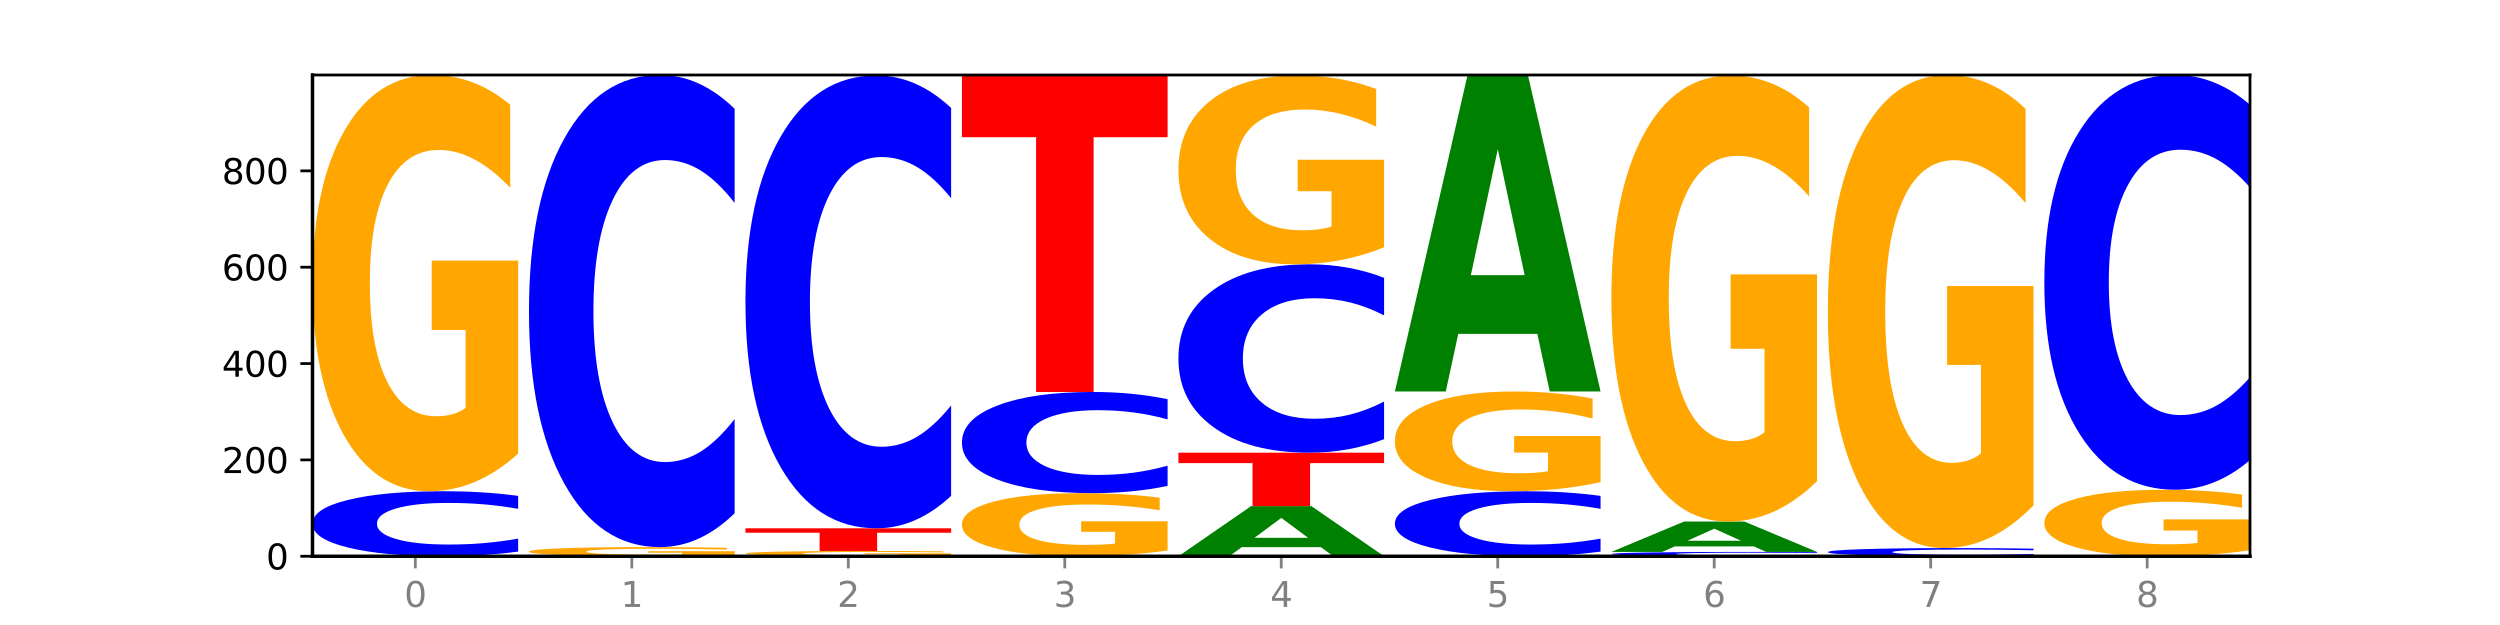 <?xml version="1.0" encoding="utf-8" standalone="no"?>
<!DOCTYPE svg PUBLIC "-//W3C//DTD SVG 1.1//EN"
  "http://www.w3.org/Graphics/SVG/1.1/DTD/svg11.dtd">
<svg xmlns:xlink="http://www.w3.org/1999/xlink" width="720pt" height="180pt" viewBox="0 0 720 180" xmlns="http://www.w3.org/2000/svg" version="1.1">
 <defs>
  <style type="text/css">*{stroke-linejoin: round; stroke-linecap: butt}</style>
 </defs>
 <g id="figure_1">
  <g id="patch_1">
   <path d="M 0 180 
L 720 180 
L 720 0 
L 0 0 
z
" style="fill: #ffffff"/>
  </g>
  <g id="axes_1">
   <g id="patch_2">
    <path d="M 90 160.2 
L 648 160.2 
L 648 21.6 
L 90 21.6 
z
" style="fill: #ffffff"/>
   </g>
   <g id="line2d_1">
    <path d="M 90 160.2 
L 648 160.2 
" clip-path="url(#pac17260cd1)" style="fill: none; stroke: #000000; stroke-width: 0.5; stroke-linecap: square"/>
   </g>
   <g id="patch_3">
    <path d="M 149.229 158.857 
Q 144.275 159.523 138.917 159.86 
Q 133.56 160.2 127.725 160.2 
Q 110.325 160.2 100.163 157.677 
Q 90 155.155 90 150.841 
Q 90 146.512 100.163 143.993 
Q 110.325 141.47 127.725 141.47 
Q 133.56 141.47 138.917 141.811 
Q 144.275 142.147 149.229 142.813 
L 149.229 146.546 
Q 144.23 145.664 139.38 145.254 
Q 134.53 144.844 129.173 144.844 
Q 119.562 144.844 114.056 146.442 
Q 108.564 148.036 108.564 150.841 
Q 108.564 153.634 114.056 155.232 
Q 119.562 156.826 129.173 156.826 
Q 134.53 156.826 139.38 156.416 
Q 144.23 156.002 149.229 155.12 
L 149.229 158.857 
z
" clip-path="url(#pac17260cd1)" style="fill: #0000ff"/>
   </g>
   <g id="patch_4">
    <path d="M 149.229 130.625 
Q 143.256 136.048 136.831 138.771 
Q 130.406 141.47 123.557 141.47 
Q 108.079 141.47 99.04 125.326 
Q 90 109.181 90 81.572 
Q 90 53.641 99.199 37.621 
Q 108.411 21.6 124.433 21.6 
Q 130.605 21.6 136.26 23.779 
Q 141.928 25.933 146.946 30.192 
L 146.946 54.087 
Q 141.769 48.615 136.645 45.916 
Q 131.521 43.192 126.371 43.192 
Q 116.84 43.192 111.677 53.146 
Q 106.513 63.075 106.513 81.572 
Q 106.513 99.896 111.491 109.899 
Q 116.469 119.878 125.628 119.878 
Q 128.123 119.878 130.26 119.309 
Q 132.397 118.714 134.097 117.476 
L 134.097 95.043 
L 124.34 95.043 
L 124.34 75.06 
L 149.229 75.06 
L 149.229 130.625 
z
" clip-path="url(#pac17260cd1)" style="fill: #ffa600"/>
   </g>
   <g id="patch_5">
    <path d="M 211.575 159.961 
Q 205.602 160.081 199.177 160.141 
Q 192.753 160.2 185.903 160.2 
Q 170.426 160.2 161.386 159.845 
Q 152.346 159.49 152.346 158.883 
Q 152.346 158.269 161.545 157.916 
Q 170.758 157.564 186.779 157.564 
Q 192.952 157.564 198.607 157.612 
Q 204.275 157.659 209.292 157.753 
L 209.292 158.278 
Q 204.115 158.158 198.992 158.099 
Q 193.868 158.039 188.717 158.039 
Q 179.187 158.039 174.023 158.258 
Q 168.859 158.476 168.859 158.883 
Q 168.859 159.286 173.837 159.506 
Q 178.815 159.725 187.974 159.725 
Q 190.47 159.725 192.607 159.713 
Q 194.744 159.7 196.443 159.672 
L 196.443 159.179 
L 186.686 159.179 
L 186.686 158.74 
L 211.575 158.74 
L 211.575 159.961 
z
" clip-path="url(#pac17260cd1)" style="fill: #ffa600"/>
   </g>
   <g id="patch_6">
    <path d="M 211.575 147.818 
Q 206.621 152.649 201.264 155.092 
Q 195.906 157.564 190.071 157.564 
Q 172.671 157.564 162.509 139.252 
Q 152.346 120.94 152.346 89.624 
Q 152.346 58.196 162.509 39.912 
Q 172.671 21.6 190.071 21.6 
Q 195.906 21.6 201.264 24.072 
Q 206.621 26.515 211.575 31.346 
L 211.575 58.449 
Q 206.576 52.045 201.726 49.068 
Q 196.876 46.091 191.519 46.091 
Q 181.909 46.091 176.402 57.69 
Q 170.91 69.262 170.91 89.624 
Q 170.91 109.902 176.402 121.502 
Q 181.909 133.073 191.519 133.073 
Q 196.876 133.073 201.726 130.096 
Q 206.576 127.091 211.575 120.687 
L 211.575 147.818 
z
" clip-path="url(#pac17260cd1)" style="fill: #0000ff"/>
   </g>
   <g id="patch_7">
    <path d="M 273.922 160.062 
Q 267.948 160.131 261.524 160.166 
Q 255.099 160.2 248.25 160.2 
Q 232.772 160.2 223.732 159.994 
Q 214.693 159.789 214.693 159.437 
Q 214.693 159.082 223.892 158.878 
Q 233.104 158.674 249.126 158.674 
Q 255.298 158.674 260.953 158.702 
Q 266.621 158.729 271.639 158.783 
L 271.639 159.087 
Q 266.462 159.018 261.338 158.983 
Q 256.214 158.949 251.064 158.949 
Q 241.533 158.949 236.369 159.076 
Q 231.206 159.202 231.206 159.437 
Q 231.206 159.671 236.184 159.798 
Q 241.161 159.925 250.32 159.925 
Q 252.816 159.925 254.953 159.918 
Q 257.09 159.91 258.789 159.895 
L 258.789 159.609 
L 249.033 159.609 
L 249.033 159.354 
L 273.922 159.354 
L 273.922 160.062 
z
" clip-path="url(#pac17260cd1)" style="fill: #ffa600"/>
   </g>
   <g id="patch_8">
    <path d="M 214.693 152.153 
L 273.922 152.153 
L 273.922 153.425 
L 252.613 153.425 
L 252.613 158.674 
L 236.043 158.674 
L 236.043 153.425 
L 214.693 153.425 
L 214.693 152.153 
z
" clip-path="url(#pac17260cd1)" style="fill: #ff0000"/>
   </g>
   <g id="patch_9">
    <path d="M 273.922 142.805 
Q 268.967 147.439 263.61 149.782 
Q 258.253 152.153 252.418 152.153 
Q 235.018 152.153 224.855 134.589 
Q 214.693 117.024 214.693 86.986 
Q 214.693 56.841 224.855 39.303 
Q 235.018 21.739 252.418 21.739 
Q 258.253 21.739 263.61 24.109 
Q 268.967 26.453 273.922 31.087 
L 273.922 57.083 
Q 268.923 50.941 264.073 48.086 
Q 259.223 45.23 253.865 45.23 
Q 244.255 45.23 238.748 56.356 
Q 233.257 67.455 233.257 86.986 
Q 233.257 106.437 238.748 117.563 
Q 244.255 128.662 253.865 128.662 
Q 259.223 128.662 264.073 125.806 
Q 268.923 122.924 273.922 116.782 
L 273.922 142.805 
z
" clip-path="url(#pac17260cd1)" style="fill: #0000ff"/>
   </g>
   <g id="patch_10">
    <path d="M 336.268 158.556 
Q 330.295 159.378 323.87 159.791 
Q 317.445 160.2 310.596 160.2 
Q 295.118 160.2 286.079 157.752 
Q 277.039 155.304 277.039 151.118 
Q 277.039 146.883 286.238 144.454 
Q 295.45 142.025 311.472 142.025 
Q 317.645 142.025 323.299 142.356 
Q 328.967 142.682 333.985 143.328 
L 333.985 146.951 
Q 328.808 146.121 323.684 145.712 
Q 318.561 145.299 313.41 145.299 
Q 303.879 145.299 298.716 146.808 
Q 293.552 148.314 293.552 151.118 
Q 293.552 153.896 298.53 155.413 
Q 303.508 156.926 312.667 156.926 
Q 315.162 156.926 317.299 156.84 
Q 319.437 156.75 321.136 156.562 
L 321.136 153.161 
L 311.379 153.161 
L 311.379 150.131 
L 336.268 150.131 
L 336.268 158.556 
z
" clip-path="url(#pac17260cd1)" style="fill: #ffa600"/>
   </g>
   <g id="patch_11">
    <path d="M 336.268 139.937 
Q 331.314 140.972 325.956 141.496 
Q 320.599 142.025 314.764 142.025 
Q 297.364 142.025 287.202 138.101 
Q 277.039 134.177 277.039 127.467 
Q 277.039 120.732 287.202 116.814 
Q 297.364 112.89 314.764 112.89 
Q 320.599 112.89 325.956 113.42 
Q 331.314 113.943 336.268 114.978 
L 336.268 120.786 
Q 331.269 119.414 326.419 118.776 
Q 321.569 118.138 316.212 118.138 
Q 306.601 118.138 301.095 120.624 
Q 295.603 123.103 295.603 127.467 
Q 295.603 131.812 301.095 134.298 
Q 306.601 136.777 316.212 136.777 
Q 321.569 136.777 326.419 136.139 
Q 331.269 135.495 336.268 134.123 
L 336.268 139.937 
z
" clip-path="url(#pac17260cd1)" style="fill: #0000ff"/>
   </g>
   <g id="patch_12">
    <path d="M 277.039 21.739 
L 336.268 21.739 
L 336.268 39.516 
L 314.959 39.516 
L 314.959 112.89 
L 298.389 112.89 
L 298.389 39.516 
L 277.039 39.516 
L 277.039 21.739 
z
" clip-path="url(#pac17260cd1)" style="fill: #ff0000"/>
   </g>
   <g id="patch_13">
    <path d="M 380.413 157.572 
L 357.635 157.572 
L 354.038 160.2 
L 339.385 160.2 
L 360.311 145.771 
L 377.689 145.771 
L 398.615 160.2 
L 383.974 160.2 
L 380.413 157.572 
z
M 361.268 154.894 
L 376.744 154.894 
L 369.018 149.154 
L 361.268 154.894 
z
" clip-path="url(#pac17260cd1)" style="fill: #008000"/>
   </g>
   <g id="patch_14">
    <path d="M 339.385 130.371 
L 398.615 130.371 
L 398.615 133.375 
L 377.306 133.375 
L 377.306 145.771 
L 360.735 145.771 
L 360.735 133.375 
L 339.385 133.375 
L 339.385 130.371 
z
" clip-path="url(#pac17260cd1)" style="fill: #ff0000"/>
   </g>
   <g id="patch_15">
    <path d="M 398.615 126.483 
Q 393.66 128.41 388.303 129.385 
Q 382.945 130.371 377.111 130.371 
Q 359.71 130.371 349.548 123.065 
Q 339.385 115.759 339.385 103.265 
Q 339.385 90.725 349.548 83.43 
Q 359.71 76.124 377.111 76.124 
Q 382.945 76.124 388.303 77.11 
Q 393.66 78.085 398.615 80.013 
L 398.615 90.826 
Q 393.615 88.271 388.765 87.084 
Q 383.915 85.896 378.558 85.896 
Q 368.948 85.896 363.441 90.524 
Q 357.95 95.14 357.95 103.265 
Q 357.95 111.355 363.441 115.983 
Q 368.948 120.6 378.558 120.6 
Q 383.915 120.6 388.765 119.412 
Q 393.615 118.213 398.615 115.658 
L 398.615 126.483 
z
" clip-path="url(#pac17260cd1)" style="fill: #0000ff"/>
   </g>
   <g id="patch_16">
    <path d="M 398.615 71.204 
Q 392.641 73.664 386.217 74.9 
Q 379.792 76.124 372.942 76.124 
Q 357.465 76.124 348.425 68.8 
Q 339.385 61.475 339.385 48.948 
Q 339.385 36.276 348.584 29.007 
Q 357.797 21.739 373.818 21.739 
Q 379.991 21.739 385.646 22.727 
Q 391.314 23.705 396.331 25.637 
L 396.331 36.478 
Q 391.154 33.995 386.031 32.771 
Q 380.907 31.535 375.757 31.535 
Q 366.226 31.535 361.062 36.051 
Q 355.898 40.556 355.898 48.948 
Q 355.898 57.262 360.876 61.801 
Q 365.854 66.328 375.013 66.328 
Q 377.509 66.328 379.646 66.07 
Q 381.783 65.8 383.482 65.238 
L 383.482 55.06 
L 373.726 55.06 
L 373.726 45.994 
L 398.615 45.994 
L 398.615 71.204 
z
" clip-path="url(#pac17260cd1)" style="fill: #ffa600"/>
   </g>
   <g id="patch_17">
    <path d="M 460.961 158.857 
Q 456.006 159.523 450.649 159.86 
Q 445.292 160.2 439.457 160.2 
Q 422.057 160.2 411.894 157.677 
Q 401.732 155.155 401.732 150.841 
Q 401.732 146.512 411.894 143.993 
Q 422.057 141.47 439.457 141.47 
Q 445.292 141.47 450.649 141.811 
Q 456.006 142.147 460.961 142.813 
L 460.961 146.546 
Q 455.962 145.664 451.112 145.254 
Q 446.262 144.844 440.904 144.844 
Q 431.294 144.844 425.788 146.442 
Q 420.296 148.036 420.296 150.841 
Q 420.296 153.634 425.788 155.232 
Q 431.294 156.826 440.904 156.826 
Q 446.262 156.826 451.112 156.416 
Q 455.962 156.002 460.961 155.12 
L 460.961 158.857 
z
" clip-path="url(#pac17260cd1)" style="fill: #0000ff"/>
   </g>
   <g id="patch_18">
    <path d="M 460.961 138.872 
Q 454.988 140.171 448.563 140.824 
Q 442.138 141.47 435.289 141.47 
Q 419.811 141.47 410.772 137.602 
Q 401.732 133.734 401.732 127.12 
Q 401.732 120.428 410.931 116.59 
Q 420.143 112.751 436.165 112.751 
Q 442.337 112.751 447.992 113.273 
Q 453.66 113.79 458.678 114.81 
L 458.678 120.535 
Q 453.501 119.224 448.377 118.577 
Q 443.253 117.924 438.103 117.924 
Q 428.572 117.924 423.408 120.309 
Q 418.245 122.688 418.245 127.12 
Q 418.245 131.51 423.223 133.906 
Q 428.2 136.297 437.36 136.297 
Q 439.855 136.297 441.992 136.161 
Q 444.129 136.018 445.828 135.722 
L 445.828 130.347 
L 436.072 130.347 
L 436.072 125.559 
L 460.961 125.559 
L 460.961 138.872 
z
" clip-path="url(#pac17260cd1)" style="fill: #ffa600"/>
   </g>
   <g id="patch_19">
    <path d="M 442.76 96.146 
L 419.981 96.146 
L 416.385 112.751 
L 401.732 112.751 
L 422.658 21.6 
L 440.035 21.6 
L 460.961 112.751 
L 446.32 112.751 
L 442.76 96.146 
z
M 423.614 79.229 
L 439.091 79.229 
L 431.365 42.972 
L 423.614 79.229 
z
" clip-path="url(#pac17260cd1)" style="fill: #008000"/>
   </g>
   <g id="patch_20">
    <path d="M 523.307 160.11 
Q 518.353 160.155 512.996 160.177 
Q 507.638 160.2 501.803 160.2 
Q 484.403 160.2 474.241 160.032 
Q 464.078 159.864 464.078 159.576 
Q 464.078 159.287 474.241 159.12 
Q 484.403 158.951 501.803 158.951 
Q 507.638 158.951 512.996 158.974 
Q 518.353 158.996 523.307 159.041 
L 523.307 159.29 
Q 518.308 159.231 513.458 159.204 
Q 508.608 159.176 503.251 159.176 
Q 493.641 159.176 488.134 159.283 
Q 482.642 159.389 482.642 159.576 
Q 482.642 159.762 488.134 159.869 
Q 493.641 159.975 503.251 159.975 
Q 508.608 159.975 513.458 159.948 
Q 518.308 159.92 523.307 159.861 
L 523.307 160.11 
z
" clip-path="url(#pac17260cd1)" style="fill: #0000ff"/>
   </g>
   <g id="patch_21">
    <path d="M 505.106 157.359 
L 482.328 157.359 
L 478.731 158.951 
L 464.078 158.951 
L 485.004 150.211 
L 502.382 150.211 
L 523.307 158.951 
L 508.667 158.951 
L 505.106 157.359 
z
M 485.961 155.737 
L 501.437 155.737 
L 493.711 152.26 
L 485.961 155.737 
z
" clip-path="url(#pac17260cd1)" style="fill: #008000"/>
   </g>
   <g id="patch_22">
    <path d="M 523.307 138.587 
Q 517.334 144.399 510.909 147.318 
Q 504.485 150.211 497.635 150.211 
Q 482.158 150.211 473.118 132.908 
Q 464.078 115.605 464.078 86.015 
Q 464.078 56.079 473.277 38.909 
Q 482.489 21.739 498.511 21.739 
Q 504.684 21.739 510.338 24.074 
Q 516.007 26.383 521.024 30.948 
L 521.024 56.557 
Q 515.847 50.692 510.723 47.799 
Q 505.6 44.88 500.449 44.88 
Q 490.918 44.88 485.755 55.549 
Q 480.591 66.19 480.591 86.015 
Q 480.591 105.653 485.569 116.374 
Q 490.547 127.069 499.706 127.069 
Q 502.201 127.069 504.339 126.459 
Q 506.476 125.822 508.175 124.495 
L 508.175 100.451 
L 498.418 100.451 
L 498.418 79.035 
L 523.307 79.035 
L 523.307 138.587 
z
" clip-path="url(#pac17260cd1)" style="fill: #ffa600"/>
   </g>
   <g id="patch_23">
    <path d="M 585.654 160.031 
Q 580.699 160.115 575.342 160.157 
Q 569.985 160.2 564.15 160.2 
Q 546.75 160.2 536.587 159.882 
Q 526.425 159.565 526.425 159.021 
Q 526.425 158.476 536.587 158.159 
Q 546.75 157.841 564.15 157.841 
Q 569.985 157.841 575.342 157.884 
Q 580.699 157.927 585.654 158.011 
L 585.654 158.481 
Q 580.654 158.37 575.805 158.318 
Q 570.955 158.266 565.597 158.266 
Q 555.987 158.266 550.48 158.468 
Q 544.989 158.668 544.989 159.021 
Q 544.989 159.373 550.48 159.574 
Q 555.987 159.775 565.597 159.775 
Q 570.955 159.775 575.805 159.724 
Q 580.654 159.671 585.654 159.56 
L 585.654 160.031 
z
" clip-path="url(#pac17260cd1)" style="fill: #0000ff"/>
   </g>
   <g id="patch_24">
    <path d="M 585.654 145.515 
Q 579.68 151.678 573.256 154.774 
Q 566.831 157.841 559.982 157.841 
Q 544.504 157.841 535.464 139.492 
Q 526.425 121.143 526.425 89.763 
Q 526.425 58.017 535.624 39.809 
Q 544.836 21.6 560.858 21.6 
Q 567.03 21.6 572.685 24.077 
Q 578.353 26.525 583.37 31.366 
L 583.37 58.524 
Q 578.194 52.304 573.07 49.237 
Q 567.946 46.141 562.796 46.141 
Q 553.265 46.141 548.101 57.454 
Q 542.938 68.74 542.938 89.763 
Q 542.938 110.589 547.915 121.959 
Q 552.893 133.301 562.052 133.301 
Q 564.548 133.301 566.685 132.653 
Q 568.822 131.978 570.521 130.571 
L 570.521 105.073 
L 560.765 105.073 
L 560.765 82.361 
L 585.654 82.361 
L 585.654 145.515 
z
" clip-path="url(#pac17260cd1)" style="fill: #ffa600"/>
   </g>
   <g id="patch_25">
    <path d="M 648 158.468 
Q 642.027 159.334 635.602 159.769 
Q 629.177 160.2 622.328 160.2 
Q 606.85 160.2 597.811 157.621 
Q 588.771 155.043 588.771 150.633 
Q 588.771 146.172 597.97 143.613 
Q 607.182 141.054 623.204 141.054 
Q 629.376 141.054 635.031 141.402 
Q 640.699 141.746 645.717 142.426 
L 645.717 146.243 
Q 640.54 145.369 635.416 144.938 
Q 630.292 144.503 625.142 144.503 
Q 615.611 144.503 610.448 146.093 
Q 605.284 147.679 605.284 150.633 
Q 605.284 153.56 610.262 155.157 
Q 615.24 156.751 624.399 156.751 
Q 626.894 156.751 629.031 156.66 
Q 631.168 156.565 632.868 156.368 
L 632.868 152.784 
L 623.111 152.784 
L 623.111 149.593 
L 648 149.593 
L 648 158.468 
z
" clip-path="url(#pac17260cd1)" style="fill: #ffa600"/>
   </g>
   <g id="patch_26">
    <path d="M 648 132.492 
Q 643.046 136.736 637.688 138.883 
Q 632.331 141.054 626.496 141.054 
Q 609.096 141.054 598.933 124.966 
Q 588.771 108.877 588.771 81.364 
Q 588.771 53.752 598.933 37.688 
Q 609.096 21.6 626.496 21.6 
Q 632.331 21.6 637.688 23.771 
Q 643.046 25.918 648 30.162 
L 648 53.974 
Q 643.001 48.348 638.151 45.733 
Q 633.301 43.117 627.944 43.117 
Q 618.333 43.117 612.827 53.308 
Q 607.335 63.474 607.335 81.364 
Q 607.335 99.18 612.827 109.371 
Q 618.333 119.537 627.944 119.537 
Q 633.301 119.537 638.151 116.921 
Q 643.001 114.281 648 108.655 
L 648 132.492 
z
" clip-path="url(#pac17260cd1)" style="fill: #0000ff"/>
   </g>
   <g id="matplotlib.axis_1">
    <g id="xtick_1">
     <g id="line2d_2">
      <defs>
       <path id="m4d2561c933" d="M 0 0 
L 0 3.5 
" style="stroke: #808080; stroke-width: 0.8"/>
      </defs>
      <g>
       <use xlink:href="#m4d2561c933" x="119.615" y="160.2" style="fill: #808080; stroke: #808080; stroke-width: 0.8"/>
      </g>
     </g>
     <g id="text_1">
      <!-- 0 -->
      <g style="fill: #808080" transform="translate(116.433 174.798) scale(0.1 -0.1)">
       <defs>
        <path id="DejaVuSans-30" d="M 2034 4250 
Q 1547 4250 1301 3770 
Q 1056 3291 1056 2328 
Q 1056 1369 1301 889 
Q 1547 409 2034 409 
Q 2525 409 2770 889 
Q 3016 1369 3016 2328 
Q 3016 3291 2770 3770 
Q 2525 4250 2034 4250 
z
M 2034 4750 
Q 2819 4750 3233 4129 
Q 3647 3509 3647 2328 
Q 3647 1150 3233 529 
Q 2819 -91 2034 -91 
Q 1250 -91 836 529 
Q 422 1150 422 2328 
Q 422 3509 836 4129 
Q 1250 4750 2034 4750 
z
" transform="scale(0.016)"/>
       </defs>
       <use xlink:href="#DejaVuSans-30"/>
      </g>
     </g>
    </g>
    <g id="xtick_2">
     <g id="line2d_3">
      <g>
       <use xlink:href="#m4d2561c933" x="181.961" y="160.2" style="fill: #808080; stroke: #808080; stroke-width: 0.8"/>
      </g>
     </g>
     <g id="text_2">
      <!-- 1 -->
      <g style="fill: #808080" transform="translate(178.78 174.798) scale(0.1 -0.1)">
       <defs>
        <path id="DejaVuSans-31" d="M 794 531 
L 1825 531 
L 1825 4091 
L 703 3866 
L 703 4441 
L 1819 4666 
L 2450 4666 
L 2450 531 
L 3481 531 
L 3481 0 
L 794 0 
L 794 531 
z
" transform="scale(0.016)"/>
       </defs>
       <use xlink:href="#DejaVuSans-31"/>
      </g>
     </g>
    </g>
    <g id="xtick_3">
     <g id="line2d_4">
      <g>
       <use xlink:href="#m4d2561c933" x="244.307" y="160.2" style="fill: #808080; stroke: #808080; stroke-width: 0.8"/>
      </g>
     </g>
     <g id="text_3">
      <!-- 2 -->
      <g style="fill: #808080" transform="translate(241.126 174.798) scale(0.1 -0.1)">
       <defs>
        <path id="DejaVuSans-32" d="M 1228 531 
L 3431 531 
L 3431 0 
L 469 0 
L 469 531 
Q 828 903 1448 1529 
Q 2069 2156 2228 2338 
Q 2531 2678 2651 2914 
Q 2772 3150 2772 3378 
Q 2772 3750 2511 3984 
Q 2250 4219 1831 4219 
Q 1534 4219 1204 4116 
Q 875 4013 500 3803 
L 500 4441 
Q 881 4594 1212 4672 
Q 1544 4750 1819 4750 
Q 2544 4750 2975 4387 
Q 3406 4025 3406 3419 
Q 3406 3131 3298 2873 
Q 3191 2616 2906 2266 
Q 2828 2175 2409 1742 
Q 1991 1309 1228 531 
z
" transform="scale(0.016)"/>
       </defs>
       <use xlink:href="#DejaVuSans-32"/>
      </g>
     </g>
    </g>
    <g id="xtick_4">
     <g id="line2d_5">
      <g>
       <use xlink:href="#m4d2561c933" x="306.654" y="160.2" style="fill: #808080; stroke: #808080; stroke-width: 0.8"/>
      </g>
     </g>
     <g id="text_4">
      <!-- 3 -->
      <g style="fill: #808080" transform="translate(303.472 174.798) scale(0.1 -0.1)">
       <defs>
        <path id="DejaVuSans-33" d="M 2597 2516 
Q 3050 2419 3304 2112 
Q 3559 1806 3559 1356 
Q 3559 666 3084 287 
Q 2609 -91 1734 -91 
Q 1441 -91 1130 -33 
Q 819 25 488 141 
L 488 750 
Q 750 597 1062 519 
Q 1375 441 1716 441 
Q 2309 441 2620 675 
Q 2931 909 2931 1356 
Q 2931 1769 2642 2001 
Q 2353 2234 1838 2234 
L 1294 2234 
L 1294 2753 
L 1863 2753 
Q 2328 2753 2575 2939 
Q 2822 3125 2822 3475 
Q 2822 3834 2567 4026 
Q 2313 4219 1838 4219 
Q 1578 4219 1281 4162 
Q 984 4106 628 3988 
L 628 4550 
Q 988 4650 1302 4700 
Q 1616 4750 1894 4750 
Q 2613 4750 3031 4423 
Q 3450 4097 3450 3541 
Q 3450 3153 3228 2886 
Q 3006 2619 2597 2516 
z
" transform="scale(0.016)"/>
       </defs>
       <use xlink:href="#DejaVuSans-33"/>
      </g>
     </g>
    </g>
    <g id="xtick_5">
     <g id="line2d_6">
      <g>
       <use xlink:href="#m4d2561c933" x="369" y="160.2" style="fill: #808080; stroke: #808080; stroke-width: 0.8"/>
      </g>
     </g>
     <g id="text_5">
      <!-- 4 -->
      <g style="fill: #808080" transform="translate(365.819 174.798) scale(0.1 -0.1)">
       <defs>
        <path id="DejaVuSans-34" d="M 2419 4116 
L 825 1625 
L 2419 1625 
L 2419 4116 
z
M 2253 4666 
L 3047 4666 
L 3047 1625 
L 3713 1625 
L 3713 1100 
L 3047 1100 
L 3047 0 
L 2419 0 
L 2419 1100 
L 313 1100 
L 313 1709 
L 2253 4666 
z
" transform="scale(0.016)"/>
       </defs>
       <use xlink:href="#DejaVuSans-34"/>
      </g>
     </g>
    </g>
    <g id="xtick_6">
     <g id="line2d_7">
      <g>
       <use xlink:href="#m4d2561c933" x="431.346" y="160.2" style="fill: #808080; stroke: #808080; stroke-width: 0.8"/>
      </g>
     </g>
     <g id="text_6">
      <!-- 5 -->
      <g style="fill: #808080" transform="translate(428.165 174.798) scale(0.1 -0.1)">
       <defs>
        <path id="DejaVuSans-35" d="M 691 4666 
L 3169 4666 
L 3169 4134 
L 1269 4134 
L 1269 2991 
Q 1406 3038 1543 3061 
Q 1681 3084 1819 3084 
Q 2600 3084 3056 2656 
Q 3513 2228 3513 1497 
Q 3513 744 3044 326 
Q 2575 -91 1722 -91 
Q 1428 -91 1123 -41 
Q 819 9 494 109 
L 494 744 
Q 775 591 1075 516 
Q 1375 441 1709 441 
Q 2250 441 2565 725 
Q 2881 1009 2881 1497 
Q 2881 1984 2565 2268 
Q 2250 2553 1709 2553 
Q 1456 2553 1204 2497 
Q 953 2441 691 2322 
L 691 4666 
z
" transform="scale(0.016)"/>
       </defs>
       <use xlink:href="#DejaVuSans-35"/>
      </g>
     </g>
    </g>
    <g id="xtick_7">
     <g id="line2d_8">
      <g>
       <use xlink:href="#m4d2561c933" x="493.693" y="160.2" style="fill: #808080; stroke: #808080; stroke-width: 0.8"/>
      </g>
     </g>
     <g id="text_7">
      <!-- 6 -->
      <g style="fill: #808080" transform="translate(490.511 174.798) scale(0.1 -0.1)">
       <defs>
        <path id="DejaVuSans-36" d="M 2113 2584 
Q 1688 2584 1439 2293 
Q 1191 2003 1191 1497 
Q 1191 994 1439 701 
Q 1688 409 2113 409 
Q 2538 409 2786 701 
Q 3034 994 3034 1497 
Q 3034 2003 2786 2293 
Q 2538 2584 2113 2584 
z
M 3366 4563 
L 3366 3988 
Q 3128 4100 2886 4159 
Q 2644 4219 2406 4219 
Q 1781 4219 1451 3797 
Q 1122 3375 1075 2522 
Q 1259 2794 1537 2939 
Q 1816 3084 2150 3084 
Q 2853 3084 3261 2657 
Q 3669 2231 3669 1497 
Q 3669 778 3244 343 
Q 2819 -91 2113 -91 
Q 1303 -91 875 529 
Q 447 1150 447 2328 
Q 447 3434 972 4092 
Q 1497 4750 2381 4750 
Q 2619 4750 2861 4703 
Q 3103 4656 3366 4563 
z
" transform="scale(0.016)"/>
       </defs>
       <use xlink:href="#DejaVuSans-36"/>
      </g>
     </g>
    </g>
    <g id="xtick_8">
     <g id="line2d_9">
      <g>
       <use xlink:href="#m4d2561c933" x="556.039" y="160.2" style="fill: #808080; stroke: #808080; stroke-width: 0.8"/>
      </g>
     </g>
     <g id="text_8">
      <!-- 7 -->
      <g style="fill: #808080" transform="translate(552.858 174.798) scale(0.1 -0.1)">
       <defs>
        <path id="DejaVuSans-37" d="M 525 4666 
L 3525 4666 
L 3525 4397 
L 1831 0 
L 1172 0 
L 2766 4134 
L 525 4134 
L 525 4666 
z
" transform="scale(0.016)"/>
       </defs>
       <use xlink:href="#DejaVuSans-37"/>
      </g>
     </g>
    </g>
    <g id="xtick_9">
     <g id="line2d_10">
      <g>
       <use xlink:href="#m4d2561c933" x="618.385" y="160.2" style="fill: #808080; stroke: #808080; stroke-width: 0.8"/>
      </g>
     </g>
     <g id="text_9">
      <!-- 8 -->
      <g style="fill: #808080" transform="translate(615.204 174.798) scale(0.1 -0.1)">
       <defs>
        <path id="DejaVuSans-38" d="M 2034 2216 
Q 1584 2216 1326 1975 
Q 1069 1734 1069 1313 
Q 1069 891 1326 650 
Q 1584 409 2034 409 
Q 2484 409 2743 651 
Q 3003 894 3003 1313 
Q 3003 1734 2745 1975 
Q 2488 2216 2034 2216 
z
M 1403 2484 
Q 997 2584 770 2862 
Q 544 3141 544 3541 
Q 544 4100 942 4425 
Q 1341 4750 2034 4750 
Q 2731 4750 3128 4425 
Q 3525 4100 3525 3541 
Q 3525 3141 3298 2862 
Q 3072 2584 2669 2484 
Q 3125 2378 3379 2068 
Q 3634 1759 3634 1313 
Q 3634 634 3220 271 
Q 2806 -91 2034 -91 
Q 1263 -91 848 271 
Q 434 634 434 1313 
Q 434 1759 690 2068 
Q 947 2378 1403 2484 
z
M 1172 3481 
Q 1172 3119 1398 2916 
Q 1625 2713 2034 2713 
Q 2441 2713 2670 2916 
Q 2900 3119 2900 3481 
Q 2900 3844 2670 4047 
Q 2441 4250 2034 4250 
Q 1625 4250 1398 4047 
Q 1172 3844 1172 3481 
z
" transform="scale(0.016)"/>
       </defs>
       <use xlink:href="#DejaVuSans-38"/>
      </g>
     </g>
    </g>
   </g>
   <g id="matplotlib.axis_2">
    <g id="ytick_1">
     <g id="line2d_11">
      <defs>
       <path id="m59228a9c88" d="M 0 0 
L -3.5 0 
" style="stroke: #000000; stroke-width: 0.8"/>
      </defs>
      <g>
       <use xlink:href="#m59228a9c88" x="90" y="160.2" style="stroke: #000000; stroke-width: 0.8"/>
      </g>
     </g>
     <g id="text_10">
      <!-- 0 -->
      <g transform="translate(76.638 163.999) scale(0.1 -0.1)">
       <use xlink:href="#DejaVuSans-30"/>
      </g>
     </g>
    </g>
    <g id="ytick_2">
     <g id="line2d_12">
      <g>
       <use xlink:href="#m59228a9c88" x="90" y="132.452" style="stroke: #000000; stroke-width: 0.8"/>
      </g>
     </g>
     <g id="text_11">
      <!-- 200 -->
      <g transform="translate(63.913 136.251) scale(0.1 -0.1)">
       <use xlink:href="#DejaVuSans-32"/>
       <use xlink:href="#DejaVuSans-30" x="63.623"/>
       <use xlink:href="#DejaVuSans-30" x="127.246"/>
      </g>
     </g>
    </g>
    <g id="ytick_3">
     <g id="line2d_13">
      <g>
       <use xlink:href="#m59228a9c88" x="90" y="104.705" style="stroke: #000000; stroke-width: 0.8"/>
      </g>
     </g>
     <g id="text_12">
      <!-- 400 -->
      <g transform="translate(63.913 108.504) scale(0.1 -0.1)">
       <use xlink:href="#DejaVuSans-34"/>
       <use xlink:href="#DejaVuSans-30" x="63.623"/>
       <use xlink:href="#DejaVuSans-30" x="127.246"/>
      </g>
     </g>
    </g>
    <g id="ytick_4">
     <g id="line2d_14">
      <g>
       <use xlink:href="#m59228a9c88" x="90" y="76.957" style="stroke: #000000; stroke-width: 0.8"/>
      </g>
     </g>
     <g id="text_13">
      <!-- 600 -->
      <g transform="translate(63.913 80.756) scale(0.1 -0.1)">
       <use xlink:href="#DejaVuSans-36"/>
       <use xlink:href="#DejaVuSans-30" x="63.623"/>
       <use xlink:href="#DejaVuSans-30" x="127.246"/>
      </g>
     </g>
    </g>
    <g id="ytick_5">
     <g id="line2d_15">
      <g>
       <use xlink:href="#m59228a9c88" x="90" y="49.209" style="stroke: #000000; stroke-width: 0.8"/>
      </g>
     </g>
     <g id="text_14">
      <!-- 800 -->
      <g transform="translate(63.913 53.008) scale(0.1 -0.1)">
       <use xlink:href="#DejaVuSans-38"/>
       <use xlink:href="#DejaVuSans-30" x="63.623"/>
       <use xlink:href="#DejaVuSans-30" x="127.246"/>
      </g>
     </g>
    </g>
   </g>
   <g id="patch_27">
    <path d="M 90 160.2 
L 90 21.6 
" style="fill: none; stroke: #000000; stroke-linejoin: miter; stroke-linecap: square"/>
   </g>
   <g id="patch_28">
    <path d="M 648 160.2 
L 648 21.6 
" style="fill: none; stroke: #000000; stroke-width: 0.8; stroke-linejoin: miter; stroke-linecap: square"/>
   </g>
   <g id="patch_29">
    <path d="M 90 160.2 
L 648 160.2 
" style="fill: none; stroke: #000000; stroke-linejoin: miter; stroke-linecap: square"/>
   </g>
   <g id="patch_30">
    <path d="M 90 21.6 
L 648 21.6 
" style="fill: none; stroke: #000000; stroke-width: 0.8; stroke-linejoin: miter; stroke-linecap: square"/>
   </g>
  </g>
 </g>
 <defs>
  <clipPath id="pac17260cd1">
   <rect x="90" y="21.6" width="558" height="138.6"/>
  </clipPath>
 </defs>
</svg>
